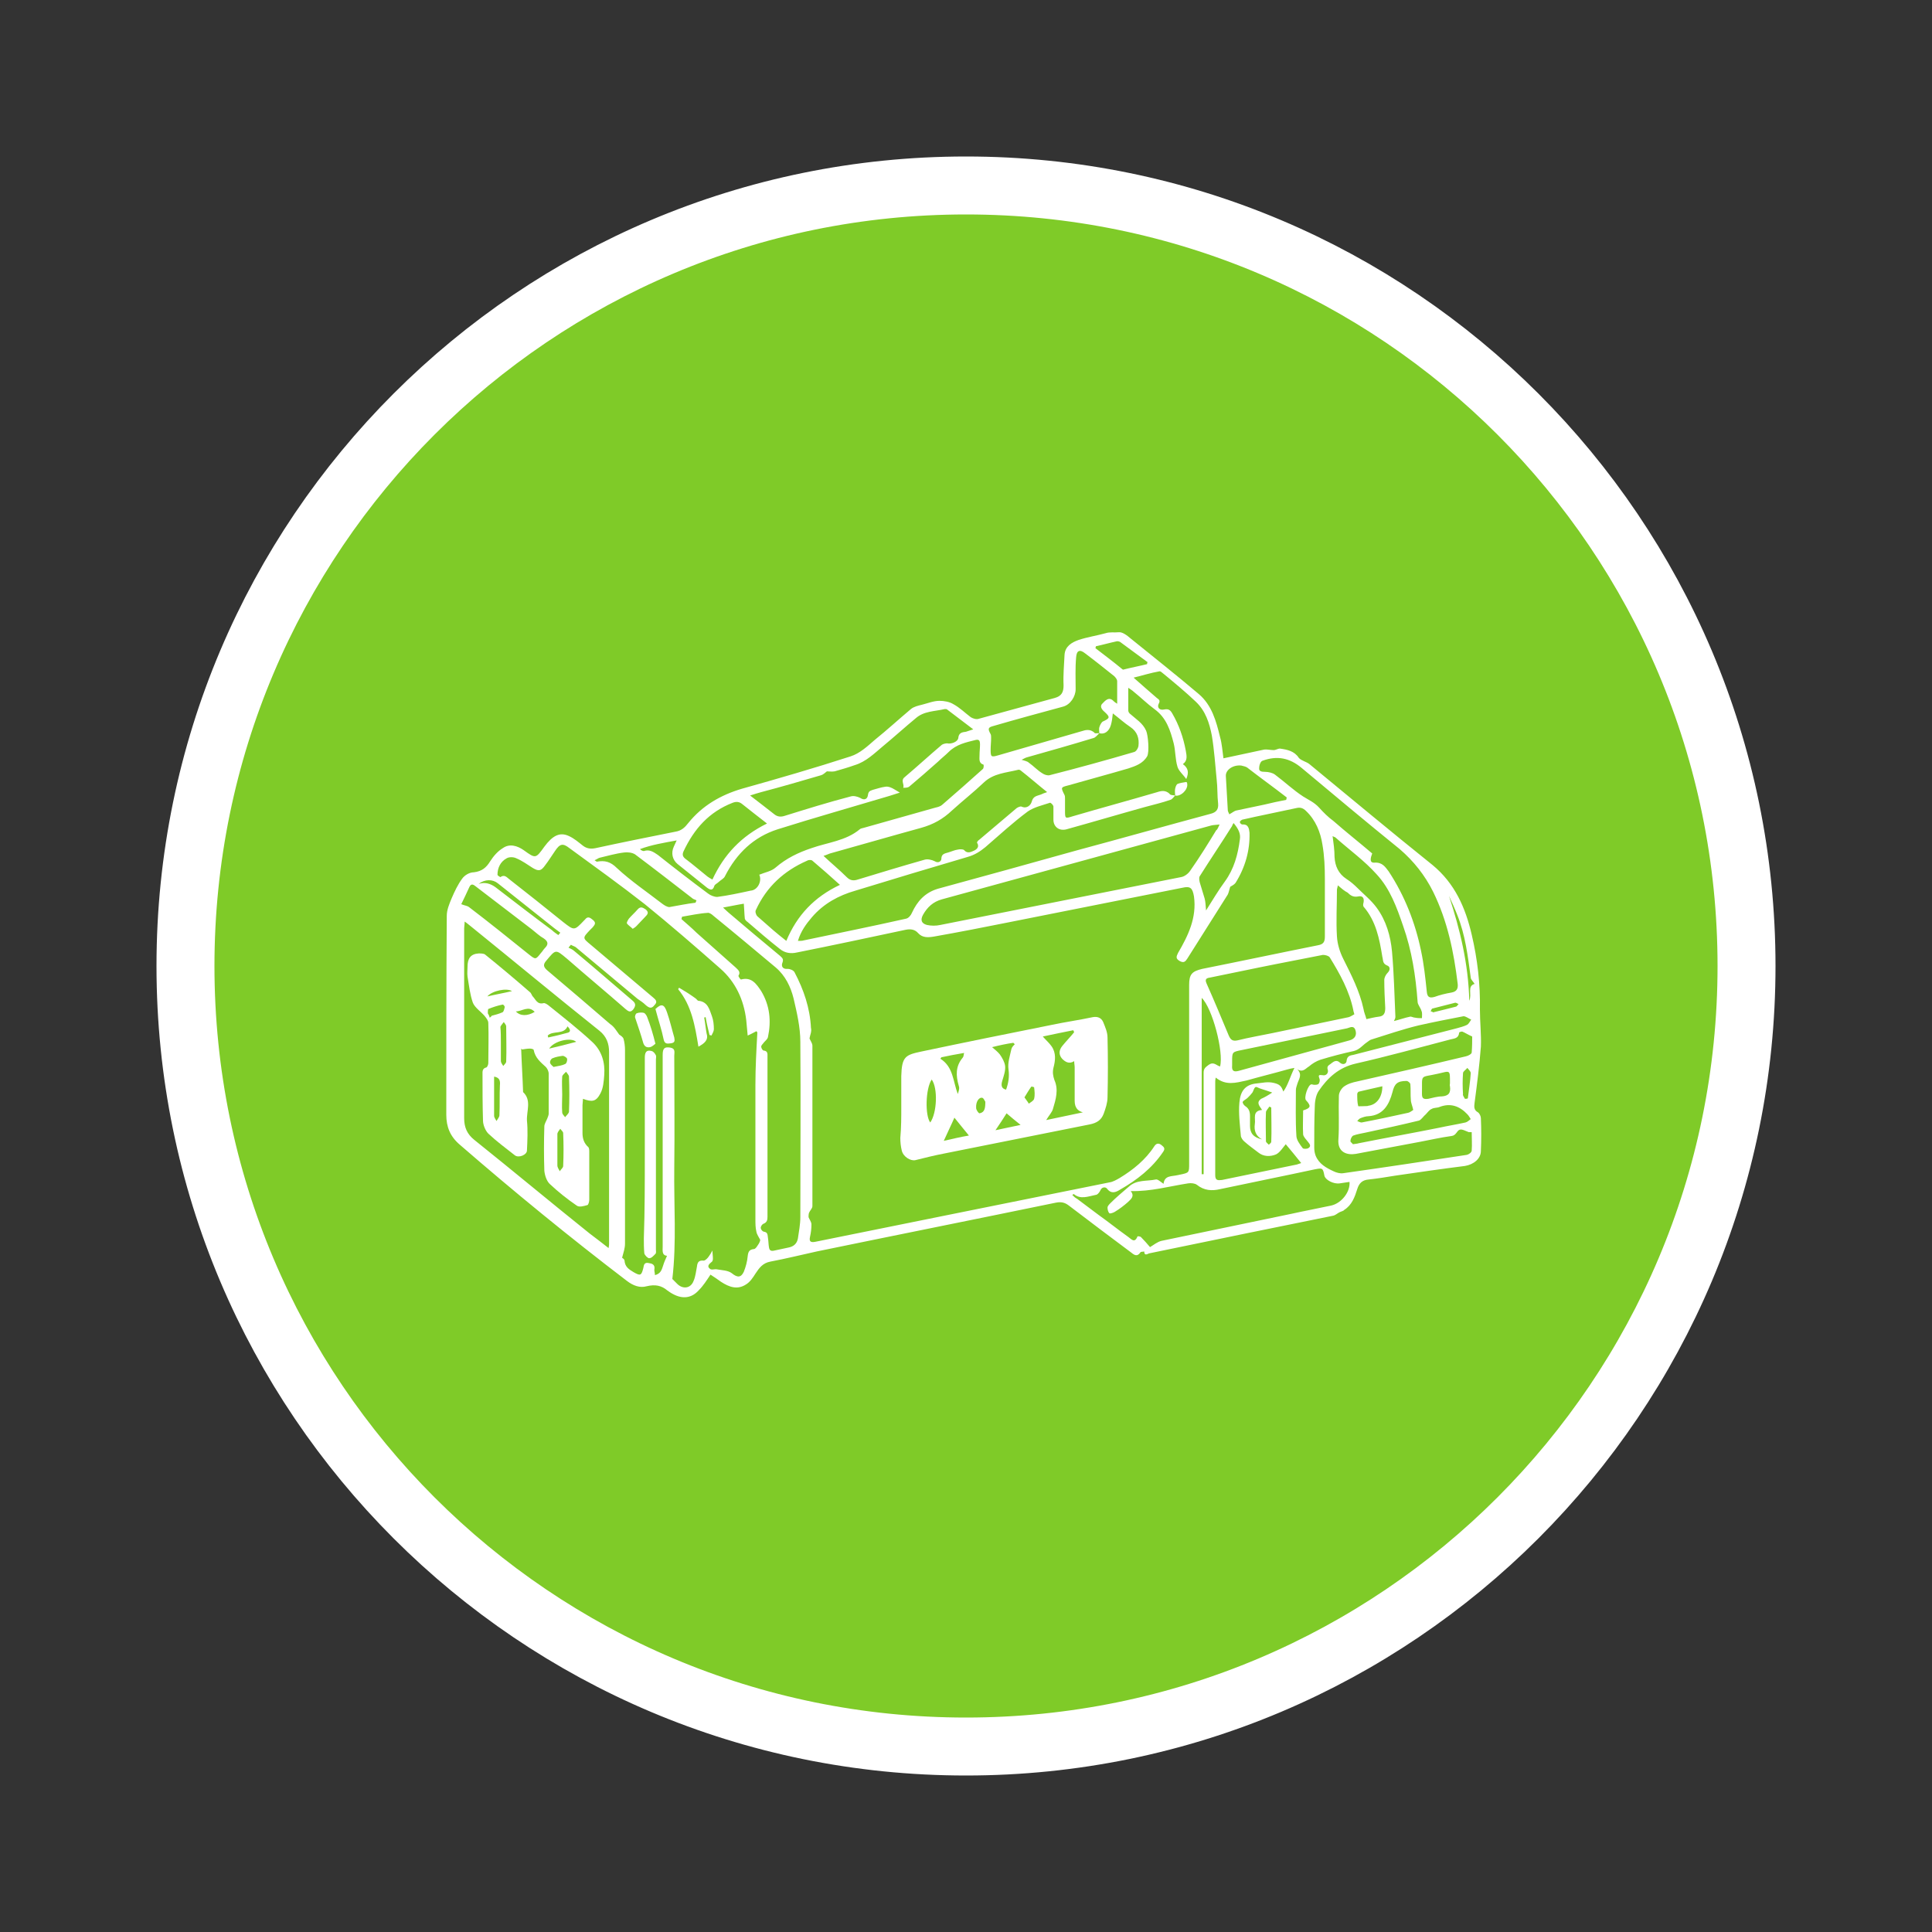 <svg width="92" height="92" xmlns="http://www.w3.org/2000/svg" xmlns:xlink="http://www.w3.org/1999/xlink" xml:space="preserve" overflow="hidden"><rect width="100%" height="100%" fill="#333333" stroke="none"/><g transform="translate(-696 -390)"><path d="M779.168 436C779.168 456.527 762.527 473.168 742 473.168 721.473 473.168 704.832 456.527 704.832 436 704.832 415.473 721.473 398.832 742 398.832 762.527 398.832 779.168 415.473 779.168 436Z" stroke="#FFFFFF" stroke-width="2.76" stroke-miterlimit="10" fill="#7FCB28"/><path d="M759.779 447.73C759.687 447.776 759.595 447.868 759.48 447.891 758.123 448.167 756.766 448.443 755.409 448.719 753.845 449.041 752.281 449.363 750.717 449.685 750.648 449.708 750.487 449.823 750.487 449.593 750.418 449.616 750.326 449.593 750.303 449.639 750.165 449.846 750.027 449.777 749.889 449.662 748.877 448.903 747.888 448.167 746.899 447.408 746.692 447.247 746.508 447.224 746.278 447.27 742.483 448.052 738.688 448.811 734.893 449.593 734.157 449.754 733.421 449.938 732.685 450.076 732.317 450.145 732.156 450.375 731.972 450.651 731.857 450.835 731.719 451.042 731.535 451.157 731.121 451.433 730.73 451.295 730.339 451.042 730.178 450.927 730.017 450.812 729.833 450.697 729.649 450.973 729.488 451.226 729.281 451.433 728.936 451.824 728.499 451.87 728.039 451.617 727.947 451.571 727.855 451.502 727.786 451.456 727.487 451.203 727.188 451.157 726.797 451.249 726.475 451.341 726.153 451.226 725.854 450.996 723.14 448.926 720.495 446.764 717.896 444.51 717.436 444.119 717.252 443.659 717.252 443.084 717.252 439.933 717.252 436.759 717.275 433.608 717.275 433.332 717.39 433.056 717.505 432.78 717.643 432.458 717.804 432.113 718.011 431.837 718.126 431.676 718.356 431.538 718.563 431.538 718.954 431.492 719.161 431.308 719.345 431.009 719.506 430.756 719.713 430.526 719.943 430.388 720.265 430.158 720.633 430.273 720.932 430.48 721.507 430.894 721.507 430.894 721.921 430.319 722.312 429.79 722.657 429.606 723.094 429.813 723.347 429.928 723.554 430.112 723.761 430.273 723.945 430.411 724.129 430.434 724.359 430.388 725.624 430.112 726.889 429.859 728.154 429.606 728.453 429.56 728.614 429.399 728.775 429.192 729.442 428.364 730.316 427.858 731.328 427.559 733.053 427.076 734.801 426.57 736.503 426.018 736.94 425.88 737.308 425.535 737.653 425.236 738.251 424.753 738.803 424.247 739.378 423.764 739.516 423.649 739.723 423.603 739.907 423.557 740.183 423.488 740.459 423.373 740.735 423.373 740.965 423.373 741.218 423.419 741.402 423.534 741.701 423.695 741.954 423.948 742.23 424.155 742.345 424.224 742.506 424.27 742.621 424.224 743.817 423.902 745.036 423.557 746.232 423.235 746.554 423.143 746.646 422.959 746.646 422.637 746.623 422.154 746.669 421.671 746.692 421.188 746.715 420.774 747.037 420.59 747.359 420.475 747.773 420.337 748.233 420.268 748.647 420.153 748.854 420.084 749.061 420.13 749.268 420.107 749.452 420.084 749.682 420.268 749.843 420.406 750.924 421.28 752.028 422.154 753.086 423.051 753.707 423.58 753.914 424.339 754.098 425.098 754.19 425.42 754.213 425.788 754.259 426.11 754.903 425.972 755.547 425.834 756.191 425.696 756.329 425.673 756.49 425.719 756.651 425.719 756.766 425.719 756.881 425.627 756.973 425.65 757.295 425.696 757.64 425.765 757.847 426.087 757.962 426.225 758.215 426.271 758.353 426.386 760.308 427.996 762.24 429.606 764.218 431.193 765.276 432.067 765.782 433.217 766.081 434.505 766.357 435.678 766.495 436.874 766.472 438.07 766.472 438.668 766.541 439.266 766.518 439.841 766.449 440.738 766.334 441.635 766.219 442.509 766.196 442.693 766.173 442.854 766.38 442.969 766.449 443.015 766.518 443.153 766.518 443.245 766.541 443.774 766.541 444.28 766.518 444.809 766.518 445.177 766.173 445.453 765.759 445.522 764.655 445.66 763.551 445.821 762.447 445.982 762.033 446.051 761.596 446.12 761.182 446.166 760.883 446.189 760.722 446.327 760.63 446.626 760.515 446.994 760.377 447.385 760.009 447.615 759.986 447.661 759.871 447.684 759.779 447.73 759.779 447.707 759.779 447.73 759.779 447.73ZM748.348 424.914C748.256 425.006 748.164 425.121 748.072 425.144 747.014 425.466 745.956 425.765 744.898 426.064 744.806 426.087 744.714 426.156 744.645 426.179 744.783 426.225 744.921 426.248 744.99 426.317 745.22 426.478 745.404 426.685 745.634 426.823 745.726 426.892 745.887 426.938 745.979 426.915 747.336 426.57 748.67 426.202 750.004 425.811 750.096 425.788 750.188 425.65 750.211 425.535 750.257 425.167 750.165 424.845 749.82 424.615 749.544 424.431 749.291 424.201 748.992 423.971 748.969 424.201 748.946 424.362 748.9 424.523 748.808 424.845 748.578 424.983 748.348 424.914 748.348 424.822 748.325 424.707 748.348 424.638 748.371 424.546 748.44 424.408 748.509 424.362 748.854 424.201 748.877 424.155 748.601 423.902 748.463 423.787 748.348 423.626 748.509 423.488 748.624 423.373 748.808 423.143 749.038 423.396 749.084 423.442 749.13 423.465 749.199 423.511 749.199 423.143 749.199 422.775 749.199 422.43 749.199 422.361 749.13 422.269 749.061 422.2 748.601 421.832 748.141 421.464 747.681 421.119 747.428 420.912 747.267 420.958 747.244 421.303 747.198 421.809 747.221 422.315 747.221 422.821 747.221 423.166 746.968 423.557 746.623 423.649 745.519 423.948 744.415 424.247 743.311 424.569 743.035 424.638 743.035 424.707 743.173 424.96 743.196 425.006 743.196 425.075 743.196 425.144 743.196 425.328 743.173 425.512 743.173 425.696 743.173 426.041 743.196 426.064 743.518 425.972 744.852 425.581 746.163 425.213 747.497 424.822 747.704 424.753 747.911 424.707 748.118 424.891 748.118 424.937 748.233 424.914 748.348 424.914ZM751.959 427.881 751.959 427.881C751.89 427.95 751.821 428.065 751.729 428.088 751.338 428.226 750.924 428.318 750.51 428.433 749.268 428.778 748.026 429.146 746.784 429.491 746.439 429.583 746.163 429.376 746.163 429.031 746.163 428.824 746.163 428.617 746.163 428.41 746.163 428.341 746.048 428.226 746.002 428.226 745.657 428.341 745.243 428.433 744.944 428.64 744.231 429.169 743.587 429.767 742.92 430.342 742.667 430.549 742.414 430.71 742.092 430.802 740.298 431.331 738.527 431.86 736.733 432.412 735.928 432.642 735.215 433.033 734.663 433.677 734.387 433.999 734.134 434.344 733.996 434.804 734.111 434.804 734.203 434.804 734.272 434.781 735.905 434.436 737.515 434.114 739.148 433.746 739.263 433.723 739.378 433.585 739.424 433.47 739.677 432.918 740.045 432.504 740.666 432.32 742.851 431.722 745.036 431.124 747.244 430.503 749.383 429.928 751.499 429.33 753.638 428.755 753.914 428.686 754.029 428.548 754.006 428.272 753.96 427.881 753.983 427.513 753.937 427.122 753.868 426.432 753.822 425.719 753.707 425.029 753.592 424.431 753.408 423.856 752.948 423.419 752.465 422.959 751.936 422.522 751.407 422.085 751.338 422.039 751.269 421.947 751.2 421.97 750.809 422.039 750.441 422.154 749.981 422.269 750.395 422.637 750.74 422.936 751.085 423.235 751.177 423.304 751.269 423.35 751.177 423.511 751.085 423.695 751.223 423.833 751.43 423.787 751.637 423.741 751.729 423.81 751.821 423.971 752.143 424.523 752.35 425.121 752.465 425.742 752.511 425.995 752.557 426.225 752.327 426.386 752.58 426.57 752.626 426.777 752.488 427.099 752.35 426.892 752.143 426.731 752.074 426.524 751.959 426.156 751.982 425.765 751.89 425.397 751.729 424.776 751.545 424.178 750.97 423.764 750.625 423.511 750.326 423.212 749.981 422.936 749.912 422.867 749.82 422.821 749.728 422.752 749.728 423.143 749.728 423.488 749.728 423.833 749.728 423.902 749.774 423.971 749.843 424.017 750.096 424.247 750.418 424.431 750.579 424.799 750.671 425.006 750.74 425.811 750.625 426.018 750.418 426.363 750.073 426.478 749.728 426.593 748.785 426.869 747.842 427.122 746.876 427.398 746.508 427.49 746.508 427.49 746.692 427.858 746.715 427.904 746.715 427.973 746.715 428.042 746.715 428.226 746.715 428.41 746.715 428.594 746.715 428.985 746.715 428.985 747.083 428.87 748.417 428.479 749.774 428.111 751.108 427.72 751.315 427.651 751.499 427.628 751.683 427.789 751.729 427.881 751.867 427.858 751.959 427.881ZM734.548 439.45C734.594 439.565 734.686 439.68 734.686 439.795 734.686 442.348 734.686 444.878 734.686 447.431 734.686 447.546 734.571 447.638 734.525 447.753 734.502 447.822 734.502 447.891 734.502 447.96 734.548 448.075 734.64 448.19 734.64 448.305 734.64 448.512 734.617 448.696 734.571 448.903 734.525 449.11 734.594 449.179 734.824 449.133 736.871 448.719 738.918 448.305 740.965 447.891 743.587 447.362 746.209 446.833 748.831 446.304 748.992 446.281 749.153 446.189 749.314 446.097 749.958 445.706 750.556 445.223 750.97 444.579 751.062 444.441 751.177 444.418 751.315 444.533 751.43 444.625 751.499 444.694 751.384 444.855 750.855 445.637 750.142 446.189 749.337 446.649 749.153 446.764 748.923 446.879 748.716 446.603 748.647 446.511 748.463 446.511 748.394 446.695 748.348 446.787 748.256 446.902 748.164 446.902 747.819 446.971 747.451 447.132 747.129 446.856 747.129 446.856 747.106 446.879 747.06 446.902 747.129 446.971 747.198 447.04 747.29 447.086 747.635 447.339 747.957 447.592 748.302 447.845 748.785 448.19 749.245 448.558 749.728 448.903 749.866 448.995 750.027 449.225 750.165 448.88 750.165 448.857 750.303 448.88 750.326 448.903 750.487 449.064 750.625 449.225 750.763 449.386 750.924 449.294 751.108 449.133 751.315 449.087 753.385 448.65 755.432 448.236 757.502 447.799 758.123 447.661 758.744 447.546 759.388 447.408 759.894 447.293 760.308 446.741 760.262 446.281 760.101 446.304 759.963 446.327 759.802 446.35 759.503 446.396 759.112 446.189 759.066 445.982 758.997 445.614 758.974 445.614 758.606 445.683 757.111 446.005 755.616 446.304 754.098 446.626 753.707 446.718 753.339 446.695 752.994 446.419 752.902 446.35 752.718 446.327 752.58 446.35 751.683 446.488 750.809 446.741 749.843 446.718 750.05 446.971 749.843 447.109 749.705 447.247 749.521 447.408 749.314 447.569 749.084 447.707 749.015 447.753 748.854 447.799 748.831 447.776 748.762 447.707 748.739 447.592 748.739 447.5 748.739 447.431 748.831 447.339 748.877 447.293 749.153 447.017 749.452 446.764 749.751 446.511 750.119 446.166 750.602 446.258 751.039 446.166 751.131 446.143 751.269 446.281 751.407 446.373 751.453 445.959 751.798 446.028 752.074 445.959 752.12 445.959 752.143 445.936 752.189 445.936 752.626 445.844 752.626 445.844 752.626 445.407 752.626 442.578 752.626 439.726 752.626 436.897 752.626 436.391 752.764 436.253 753.247 436.138 755.087 435.77 756.927 435.379 758.767 435.011 759.02 434.965 759.089 434.85 759.089 434.597 759.089 433.677 759.089 432.78 759.089 431.86 759.089 431.308 759.066 430.756 758.974 430.227 758.882 429.629 758.652 429.054 758.192 428.617 758.054 428.479 757.916 428.433 757.732 428.479 757.088 428.617 756.421 428.755 755.777 428.893 755.57 428.939 755.363 428.985 755.156 429.031 755.11 429.054 755.041 429.1 755.041 429.146 755.041 429.192 755.11 429.261 755.156 429.261 755.455 429.238 755.478 429.468 755.501 429.652 755.524 430.503 755.294 431.308 754.834 432.044 754.765 432.136 754.65 432.182 754.581 432.228 754.535 432.366 754.512 432.504 754.466 432.596 753.822 433.608 753.178 434.643 752.534 435.655 752.442 435.793 752.373 435.862 752.189 435.77 751.982 435.655 752.005 435.563 752.097 435.379 752.58 434.551 752.994 433.7 752.856 432.688 752.787 432.297 752.695 432.182 752.304 432.274 749.521 432.826 746.761 433.378 743.978 433.93 742.828 434.16 741.655 434.39 740.482 434.597 740.206 434.643 739.93 434.666 739.723 434.436 739.562 434.252 739.355 434.229 739.125 434.275 737.4 434.643 735.675 435.011 733.95 435.356 733.651 435.425 733.375 435.379 733.145 435.195 732.616 434.781 732.11 434.344 731.604 433.907 731.535 433.861 731.466 433.792 731.466 433.723 731.443 433.516 731.443 433.286 731.42 433.033 731.121 433.079 730.822 433.148 730.431 433.217 730.569 433.355 730.638 433.401 730.707 433.47 731.512 434.16 732.317 434.827 733.145 435.517 733.237 435.609 733.329 435.655 733.26 435.839 733.191 436 733.26 436.161 733.513 436.138 733.628 436.138 733.789 436.207 733.835 436.299 734.272 437.127 734.571 438.001 734.617 438.944 734.663 439.128 734.571 439.289 734.548 439.45ZM725.486 439.266C725.555 439.312 725.67 439.381 725.693 439.473 725.739 439.634 725.762 439.818 725.762 440.002 725.762 443.084 725.762 446.143 725.762 449.225 725.762 449.432 725.693 449.639 725.624 449.892 725.624 449.892 725.739 449.961 725.739 450.03 725.762 450.329 725.946 450.444 726.176 450.582 726.498 450.766 726.544 450.743 726.636 450.375 726.659 450.237 726.682 450.099 726.889 450.145 727.05 450.168 727.188 450.214 727.165 450.421 727.142 450.513 727.188 450.605 727.188 450.72 727.464 450.651 727.51 450.467 727.579 450.26 727.625 450.099 727.694 449.961 727.763 449.8 727.51 449.777 727.556 449.547 727.556 449.363 727.556 448.558 727.556 447.753 727.556 446.948 727.556 444.717 727.556 442.486 727.556 440.232 727.556 439.91 727.648 439.841 727.924 439.887 728.177 439.933 728.108 440.117 728.108 440.278 728.108 442.049 728.131 443.843 728.108 445.614 728.085 447.385 728.223 449.156 728.016 450.904 728.085 450.973 728.154 451.042 728.223 451.111 728.499 451.41 728.89 451.364 729.028 450.996 729.12 450.789 729.143 450.536 729.189 450.306 729.212 450.099 729.281 450.007 729.511 450.03 729.58 450.03 729.695 449.915 729.741 449.846 729.81 449.754 729.879 449.639 729.925 449.547 729.925 449.685 729.948 449.8 729.948 449.938 729.948 450.007 729.925 450.076 729.879 450.099 729.764 450.191 729.649 450.306 729.81 450.421 729.879 450.49 730.04 450.421 730.132 450.444 730.385 450.49 730.661 450.49 730.845 450.628 731.098 450.835 731.282 450.858 731.42 450.559 731.512 450.329 731.581 450.076 731.604 449.823 731.627 449.616 731.673 449.501 731.903 449.478 731.972 449.478 732.041 449.363 732.087 449.294 732.156 449.202 732.202 449.087 732.202 449.041 732.133 448.903 732.041 448.788 732.018 448.65 731.972 448.466 731.972 448.259 731.972 448.075 731.972 445.936 731.972 443.797 731.972 441.658 731.972 440.83 732.018 440.002 732.064 439.174 732.064 439.151 732.041 439.128 732.018 439.105 731.88 439.174 731.765 439.243 731.604 439.312 731.581 439.036 731.558 438.806 731.535 438.576 731.42 437.61 731.029 436.759 730.293 436.115 729.12 435.08 727.924 434.045 726.705 433.056 725.532 432.136 724.313 431.262 723.117 430.388 722.795 430.135 722.657 430.181 722.427 430.526 722.266 430.756 722.128 430.986 721.967 431.193 721.76 431.492 721.645 431.492 721.369 431.331 721.116 431.17 720.863 430.986 720.587 430.871 720.449 430.802 720.242 430.802 720.127 430.871 719.828 431.032 719.69 431.331 719.69 431.653 719.69 431.699 719.828 431.768 719.828 431.768 720.012 431.63 720.127 431.768 720.242 431.86 721.093 432.527 721.967 433.217 722.818 433.907 723.347 434.321 723.347 434.321 723.807 433.838 723.83 433.815 723.83 433.815 723.853 433.792 723.991 433.608 724.106 433.7 724.244 433.815 724.405 433.953 724.313 434.045 724.221 434.16 724.175 434.206 724.129 434.252 724.083 434.298 723.738 434.666 723.738 434.666 724.129 434.988 725.118 435.816 726.107 436.667 727.096 437.495 727.234 437.61 727.326 437.702 727.165 437.863 727.027 438.047 726.912 438.001 726.751 437.863 726.636 437.748 726.498 437.656 726.36 437.564 725.371 436.736 724.405 435.931 723.416 435.103 723.347 435.057 723.255 435.034 723.186 434.988 723.14 435.034 723.117 435.08 723.071 435.126 723.163 435.172 723.278 435.218 723.347 435.287 724.29 436.069 725.21 436.874 726.13 437.656 726.291 437.794 726.268 437.909 726.153 438.07 726.015 438.231 725.923 438.162 725.785 438.047 724.865 437.242 723.922 436.46 723.002 435.655 722.45 435.195 722.473 435.195 722.013 435.747 721.852 435.931 721.875 436.046 722.059 436.207 723.071 437.058 724.06 437.909 725.049 438.76 725.256 438.898 725.348 439.082 725.486 439.266ZM732.156 431.653C732.432 431.538 732.731 431.492 732.938 431.308 733.444 430.871 734.019 430.595 734.64 430.388 735.422 430.112 736.273 430.043 736.94 429.491 736.986 429.445 737.055 429.445 737.124 429.422 738.274 429.1 739.401 428.778 740.551 428.456 740.666 428.433 740.804 428.387 740.873 428.318 741.517 427.766 742.161 427.191 742.805 426.616 742.851 426.57 742.851 426.409 742.828 426.409 742.598 426.34 742.644 426.133 742.644 425.972 742.644 425.788 742.667 425.627 742.667 425.443 742.667 425.305 742.644 425.19 742.46 425.236 742 425.351 741.54 425.443 741.172 425.811 741.011 425.972 740.827 426.11 740.666 426.271 740.206 426.685 739.746 427.076 739.286 427.467 739.217 427.513 739.102 427.513 739.01 427.513 739.079 427.352 738.872 427.168 739.079 427.007 739.677 426.501 740.252 425.972 740.85 425.466 740.919 425.42 741.034 425.397 741.103 425.397 741.287 425.443 741.609 425.328 741.632 425.144 741.655 424.891 741.816 424.868 742 424.845 742.092 424.822 742.184 424.776 742.345 424.73 741.885 424.385 741.494 424.086 741.103 423.787 741.08 423.764 741.034 423.764 740.988 423.764 740.505 423.879 739.999 423.856 739.608 424.201 739.079 424.638 738.573 425.098 738.044 425.535 737.63 425.88 737.239 426.271 736.71 426.432 736.388 426.547 736.066 426.639 735.744 426.731 735.606 426.754 735.468 426.731 735.376 426.731 735.284 426.8 735.192 426.892 735.1 426.915 734.157 427.191 733.214 427.467 732.248 427.72 732.087 427.766 731.926 427.812 731.719 427.881 732.133 428.203 732.501 428.479 732.846 428.755 733.007 428.893 733.168 428.916 733.375 428.847 734.41 428.525 735.445 428.203 736.503 427.927 736.641 427.881 736.825 427.927 736.963 427.996 737.17 428.134 737.308 428.042 737.331 427.858 737.354 427.651 737.469 427.651 737.584 427.605 737.768 427.559 737.952 427.49 738.136 427.467 738.228 427.444 738.32 427.467 738.389 427.49 738.527 427.536 738.642 427.628 738.849 427.743 738.642 427.812 738.481 427.858 738.343 427.904 736.572 428.433 734.778 428.939 733.03 429.491 731.88 429.859 731.075 430.641 730.523 431.722 730.477 431.837 730.316 431.906 730.224 431.998 730.155 432.067 730.04 432.113 730.017 432.182 729.948 432.412 729.833 432.389 729.672 432.274 729.212 431.906 728.729 431.515 728.269 431.147 728.016 430.94 727.947 430.618 728.085 430.319 728.131 430.227 728.154 430.158 728.223 430.02 727.602 430.135 727.027 430.227 726.475 430.434 726.544 430.503 726.613 430.526 726.659 430.526 726.935 430.434 727.119 430.572 727.326 430.71 728.108 431.331 728.913 431.952 729.718 432.55 729.833 432.642 730.017 432.711 730.155 432.711 730.684 432.642 731.213 432.527 731.742 432.412 732.087 432.389 732.294 431.952 732.156 431.653ZM724.98 449.432C725.003 449.317 725.003 449.271 725.003 449.225 725.003 446.189 725.003 443.13 725.003 440.094 725.003 439.703 724.888 439.358 724.543 439.082 722.496 437.449 720.472 435.77 718.425 434.114 718.333 434.045 718.264 433.976 718.126 433.884 718.126 434.022 718.103 434.114 718.103 434.206 718.103 437.219 718.103 440.232 718.103 443.245 718.103 443.682 718.241 444.004 718.586 444.28 720.426 445.752 722.243 447.27 724.083 448.742 724.359 448.949 724.658 449.179 724.98 449.432ZM728.476 433.654C728.476 433.7 728.453 433.723 728.453 433.769 728.683 433.976 728.936 434.183 729.166 434.413 729.787 434.965 730.408 435.517 731.029 436.069 731.144 436.184 731.282 436.276 731.167 436.46 731.144 436.483 731.259 436.644 731.282 436.644 731.788 436.506 732.018 436.851 732.248 437.196 732.662 437.886 732.731 438.622 732.57 439.381 732.547 439.496 732.432 439.565 732.363 439.657 732.317 439.726 732.248 439.772 732.248 439.841 732.248 439.91 732.317 440.025 732.363 440.025 732.57 440.048 732.547 440.186 732.547 440.324 732.547 442.854 732.547 445.407 732.547 447.937 732.547 448.098 732.524 448.213 732.34 448.282 732.294 448.305 732.225 448.397 732.225 448.466 732.225 448.535 732.294 448.627 732.363 448.65 732.57 448.673 732.547 448.811 732.57 448.949 732.593 449.087 732.593 449.248 732.616 449.386 732.639 449.547 732.708 449.593 732.892 449.547 733.099 449.501 733.329 449.455 733.536 449.409 733.789 449.363 733.95 449.225 733.996 448.972 734.042 448.65 734.111 448.305 734.111 447.96 734.111 445.177 734.134 442.394 734.111 439.611 734.111 438.921 733.95 438.231 733.789 437.541 733.651 436.989 733.398 436.46 732.938 436.069 731.949 435.241 730.96 434.413 729.971 433.608 729.902 433.539 729.764 433.447 729.695 433.47 729.304 433.493 728.89 433.585 728.476 433.654ZM754.075 429.261C753.891 429.284 753.776 429.284 753.684 429.307 749.406 430.48 745.128 431.653 740.85 432.826 740.436 432.941 740.16 433.194 739.953 433.562 739.815 433.815 739.884 433.976 740.137 434.045 740.344 434.091 740.574 434.091 740.781 434.045 744.599 433.286 748.417 432.527 752.235 431.768 752.396 431.745 752.58 431.607 752.672 431.469 753.109 430.848 753.523 430.181 753.914 429.537 753.983 429.491 754.006 429.399 754.075 429.261ZM760.492 438.3C760.469 438.185 760.446 438.162 760.446 438.116 760.262 437.196 759.802 436.368 759.319 435.586 759.273 435.517 759.112 435.471 758.997 435.471 758.261 435.609 757.502 435.77 756.766 435.908 755.708 436.115 754.65 436.345 753.615 436.552 753.454 436.575 753.362 436.621 753.454 436.828 753.822 437.656 754.167 438.484 754.512 439.312 754.604 439.519 754.696 439.588 754.926 439.542 755.478 439.404 756.03 439.312 756.582 439.197 757.801 438.944 759.02 438.691 760.216 438.438 760.308 438.415 760.4 438.346 760.492 438.3ZM745.864 427.72C745.404 427.352 745.013 427.007 744.599 426.685 744.576 426.662 744.507 426.639 744.461 426.662 743.909 426.8 743.311 426.823 742.851 427.26 742.368 427.72 741.839 428.134 741.333 428.594 740.896 429.008 740.436 429.261 739.861 429.422 738.435 429.813 737.009 430.227 735.606 430.618 735.491 430.641 735.376 430.71 735.215 430.756 735.606 431.124 735.974 431.423 736.319 431.768 736.48 431.929 736.641 431.952 736.848 431.883 737.906 431.561 738.964 431.239 740.022 430.94 740.16 430.894 740.367 430.94 740.505 431.009 740.689 431.124 740.827 431.009 740.827 430.894 740.827 430.664 740.988 430.641 741.149 430.595 741.31 430.549 741.448 430.48 741.609 430.457 741.701 430.434 741.862 430.434 741.908 430.48 742.069 430.664 742.23 430.572 742.391 430.503 742.529 430.434 742.644 430.319 742.529 430.135 742.506 430.112 742.575 430.02 742.621 429.997 743.219 429.491 743.817 428.985 744.415 428.479 744.484 428.433 744.599 428.387 744.645 428.41 744.898 428.525 745.082 428.341 745.128 428.18 745.197 427.904 745.381 427.904 745.565 427.835 745.657 427.789 745.726 427.766 745.864 427.72ZM761.343 430.641C761.274 430.825 761.182 431.101 761.458 431.078 761.826 431.055 761.964 431.285 762.125 431.492 762.884 432.642 763.39 433.93 763.666 435.264 763.804 435.908 763.873 436.552 763.942 437.219 763.965 437.472 764.057 437.541 764.31 437.472 764.563 437.38 764.839 437.311 765.115 437.265 765.368 437.219 765.437 437.081 765.414 436.851 765.23 435.333 764.931 433.861 764.241 432.458 763.85 431.676 763.321 431.009 762.654 430.434 761.09 429.169 759.526 427.858 757.985 426.57 757.41 426.087 756.812 425.972 756.122 426.225 756.03 426.248 755.961 426.432 755.961 426.57 755.938 426.731 756.076 426.754 756.237 426.754 756.398 426.754 756.605 426.8 756.72 426.892 757.18 427.237 757.594 427.628 758.054 427.927 758.307 428.088 758.583 428.203 758.813 428.456 759.02 428.686 759.25 428.916 759.503 429.1 760.078 429.606 760.722 430.112 761.343 430.641ZM766.081 443.912C766.012 443.912 765.966 443.912 765.943 443.912 765.805 443.866 765.621 443.751 765.506 443.797 765.368 443.843 765.345 444.073 765.115 444.096 764.609 444.165 764.103 444.28 763.62 444.372 762.608 444.556 761.573 444.763 760.561 444.947 760.147 445.016 759.687 444.878 759.733 444.257 759.779 443.567 759.733 442.877 759.756 442.187 759.756 442.026 759.871 441.842 759.986 441.75 760.17 441.612 760.4 441.543 760.63 441.497 762.355 441.106 764.08 440.715 765.805 440.301 765.92 440.278 766.081 440.186 766.081 440.117 766.104 439.841 766.104 439.542 766.104 439.358 765.897 439.266 765.759 439.174 765.644 439.128 765.598 439.105 765.483 439.151 765.483 439.174 765.46 439.45 765.253 439.45 765.069 439.496 763.574 439.887 762.079 440.301 760.561 440.646 759.756 440.83 759.227 441.313 758.79 441.957 758.652 442.164 758.606 442.486 758.606 442.762 758.583 443.383 758.583 444.027 758.583 444.648 758.583 444.786 758.606 444.924 758.652 445.039 758.813 445.43 759.158 445.614 759.503 445.775 759.641 445.844 759.825 445.89 759.963 445.867 761.918 445.591 763.896 445.292 765.851 444.993 765.943 444.97 766.081 444.878 766.081 444.786 766.104 444.51 766.081 444.211 766.081 443.912ZM759.71 432.159C759.687 432.274 759.664 432.32 759.664 432.366 759.664 433.102 759.618 433.861 759.664 434.597 759.687 434.965 759.802 435.333 759.963 435.655 760.354 436.437 760.745 437.196 760.929 438.047 760.952 438.208 761.021 438.346 761.067 438.53 761.274 438.484 761.458 438.438 761.642 438.415 761.895 438.392 761.964 438.254 761.964 438.001 761.941 437.564 761.918 437.104 761.918 436.667 761.918 436.552 761.987 436.414 762.079 436.322 762.217 436.184 762.194 436.023 762.056 435.977 761.826 435.885 761.872 435.724 761.826 435.563 761.688 434.712 761.527 433.861 760.929 433.171 760.906 433.125 760.906 433.056 760.929 432.987 760.975 432.757 760.883 432.642 760.676 432.688 760.446 432.734 760.308 432.642 760.17 432.504 760.032 432.435 759.894 432.32 759.71 432.159ZM762.378 438.622C762.654 438.553 762.907 438.461 763.137 438.415 763.206 438.392 763.298 438.461 763.39 438.461 763.505 438.484 763.597 438.484 763.712 438.484 763.712 438.369 763.735 438.231 763.689 438.139 763.643 437.978 763.505 437.84 763.505 437.702 763.413 436.46 763.229 435.264 762.815 434.091 762.516 433.217 762.194 432.32 761.55 431.63 760.975 430.986 760.239 430.457 759.595 429.882 759.572 429.859 759.526 429.859 759.457 429.813 759.503 430.158 759.549 430.48 759.549 430.802 759.572 431.239 759.733 431.607 760.124 431.86 760.308 431.975 760.492 432.136 760.653 432.297 760.952 432.596 761.297 432.872 761.55 433.217 762.01 433.838 762.217 434.574 762.286 435.31 762.378 436.345 762.401 437.38 762.447 438.415 762.447 438.484 762.424 438.53 762.378 438.622ZM753.891 441.313C753.868 441.428 753.868 441.474 753.868 441.52 753.868 442.992 753.868 444.464 753.868 445.959 753.868 446.212 753.983 446.212 754.19 446.189 755.386 445.936 756.559 445.706 757.755 445.453 757.824 445.43 757.893 445.407 757.962 445.384 757.709 445.062 757.456 444.763 757.226 444.487 757.088 444.648 756.95 444.878 756.766 444.97 756.49 445.085 756.168 445.085 755.915 444.878 755.708 444.717 755.478 444.556 755.271 444.372 755.179 444.303 755.087 444.165 755.087 444.073 755.041 443.544 754.972 443.015 755.018 442.509 755.064 441.957 755.294 441.635 755.869 441.589 756.122 441.566 756.352 441.497 756.651 441.566 756.95 441.635 757.019 441.727 757.111 441.98 757.341 441.658 757.433 441.267 757.64 440.853 757.479 440.876 757.41 440.899 757.318 440.922 756.674 441.106 756.007 441.267 755.363 441.451 754.834 441.566 754.374 441.704 753.891 441.313ZM735.997 432.136C735.537 431.722 735.123 431.354 734.686 430.986 734.64 430.94 734.502 430.94 734.433 430.986 733.329 431.469 732.501 432.228 731.995 433.332 731.949 433.401 731.995 433.562 732.064 433.631 732.317 433.861 732.57 434.068 732.823 434.298 733.007 434.459 733.214 434.62 733.444 434.804 733.95 433.585 734.778 432.711 735.997 432.136ZM732.524 429.215C732.087 428.87 731.719 428.594 731.351 428.295 731.213 428.18 731.075 428.157 730.891 428.226 729.764 428.663 729.051 429.468 728.545 430.549 728.476 430.71 728.522 430.802 728.637 430.894 729.005 431.17 729.35 431.469 729.695 431.745 729.764 431.791 729.833 431.837 729.925 431.883 730.477 430.687 731.305 429.813 732.524 429.215ZM757.778 440.922C758.031 441.175 757.847 441.382 757.778 441.612 757.755 441.704 757.709 441.796 757.709 441.911 757.709 442.624 757.686 443.36 757.732 444.073 757.732 444.28 757.893 444.487 758.031 444.671 758.054 444.717 758.238 444.717 758.307 444.671 758.445 444.579 758.376 444.487 758.284 444.372 758.192 444.257 758.077 444.142 758.054 444.027 758.031 443.636 758.054 443.268 758.054 442.877 758.422 442.762 758.445 442.67 758.192 442.394 758.077 442.279 758.284 441.658 758.445 441.635 758.491 441.635 758.537 441.658 758.583 441.658 758.652 441.658 758.744 441.658 758.79 441.612 758.836 441.543 758.859 441.451 758.836 441.382 758.767 441.198 758.79 441.175 758.974 441.198 759.158 441.244 759.273 441.083 759.227 440.945 759.158 440.738 759.319 440.715 759.411 440.623 759.526 440.531 759.664 440.462 759.802 440.6 759.963 440.738 760.124 440.646 760.124 440.508 760.147 440.278 760.308 440.255 760.446 440.232 762.079 439.818 763.735 439.381 765.368 438.967 765.529 438.921 765.713 438.875 765.851 438.806 765.943 438.76 765.989 438.645 766.058 438.553 765.943 438.507 765.805 438.392 765.69 438.392 764.977 438.53 764.264 438.668 763.551 438.829 762.792 439.013 762.056 439.266 761.32 439.496 761.228 439.519 761.159 439.588 761.09 439.634 760.883 439.772 760.745 439.979 760.469 440.048 759.94 440.163 759.411 440.301 758.882 440.462 758.675 440.531 758.491 440.646 758.33 440.784 758.169 440.876 758.054 441.083 757.778 440.922ZM754.673 440.554C754.673 440.623 754.673 440.692 754.673 440.738 754.65 440.991 754.742 441.06 754.995 440.991 756.743 440.508 758.514 440.025 760.262 439.542 760.515 439.473 760.63 439.289 760.538 439.036 760.446 438.806 760.262 438.944 760.147 438.967 758.468 439.312 756.812 439.657 755.133 440.002 754.673 440.094 754.673 440.094 754.673 440.554ZM717.965 433.056C718.126 433.125 718.241 433.125 718.333 433.194 719.299 433.93 720.242 434.689 721.185 435.448 721.507 435.701 721.507 435.701 721.76 435.379 721.829 435.31 721.875 435.218 721.944 435.149 722.105 434.988 722.128 434.85 721.898 434.689 721.691 434.574 721.53 434.413 721.323 434.252 720.449 433.585 719.552 432.895 718.678 432.228 718.563 432.136 718.448 432.044 718.356 432.228 718.218 432.527 718.08 432.826 717.965 433.056ZM729.12 432.987C729.143 432.941 729.143 432.918 729.166 432.872 729.12 432.849 729.051 432.826 729.005 432.803 728.085 432.09 727.165 431.377 726.245 430.687 726.107 430.595 725.877 430.572 725.716 430.595 725.325 430.641 724.934 430.756 724.543 430.848 724.474 430.871 724.428 430.917 724.313 430.963 724.382 431.009 724.405 431.032 724.428 431.032 724.796 430.963 725.072 431.032 725.371 431.331 726.038 431.952 726.82 432.481 727.533 433.033 727.625 433.102 727.763 433.194 727.878 433.194 728.292 433.125 728.706 433.033 729.12 432.987ZM757.249 428.088C757.249 428.042 757.272 428.019 757.272 427.973 756.651 427.49 756.007 427.03 755.386 426.547 755.317 426.501 755.202 426.478 755.11 426.455 754.719 426.409 754.351 426.662 754.374 426.961 754.397 427.49 754.443 428.042 754.466 428.571 754.466 428.663 754.535 428.732 754.535 428.778 754.673 428.709 754.765 428.617 754.88 428.594 755.317 428.502 755.754 428.41 756.191 428.318 756.559 428.226 756.904 428.157 757.249 428.088ZM760.423 444.487C760.561 444.464 760.63 444.464 760.699 444.441 761.964 444.188 763.252 443.958 764.517 443.705 764.931 443.613 765.368 443.544 765.782 443.452 765.874 443.429 765.943 443.36 766.035 443.291 765.989 443.222 765.943 443.13 765.874 443.061 765.506 442.67 765.069 442.509 764.54 442.716 764.425 442.762 764.287 442.739 764.172 442.808 764.057 442.854 763.988 442.969 763.896 443.061 763.781 443.153 763.689 443.314 763.574 443.36 762.723 443.567 761.872 443.751 761.021 443.935 760.814 443.981 760.63 444.004 760.446 444.073 760.377 444.096 760.308 444.234 760.308 444.326 760.285 444.372 760.4 444.441 760.423 444.487ZM754.742 429.192C754.696 429.261 754.673 429.307 754.673 429.33 754.167 430.135 753.638 430.917 753.132 431.722 753.086 431.791 753.109 431.929 753.132 432.021 753.201 432.274 753.293 432.527 753.362 432.78 753.408 432.941 753.408 433.125 753.431 433.355 753.753 432.849 754.006 432.412 754.328 431.975 754.765 431.377 754.949 430.687 755.041 429.974 755.087 429.698 754.972 429.468 754.742 429.192ZM753.224 445.913C753.247 445.913 753.293 445.913 753.316 445.913 753.316 445.798 753.316 445.683 753.316 445.568 753.316 444.073 753.316 442.578 753.316 441.083 753.316 440.899 753.385 440.83 753.546 440.715 753.799 440.531 753.914 440.738 754.098 440.784 754.282 440.094 753.73 438.001 753.224 437.518 753.224 440.324 753.224 443.107 753.224 445.913ZM763.298 442.854C763.252 442.647 763.183 442.509 763.183 442.371 763.16 442.118 763.183 441.888 763.16 441.635 763.16 441.566 763.045 441.474 762.976 441.474 762.539 441.474 762.401 441.612 762.309 442.003 762.148 442.601 761.872 443.107 761.159 443.153 761.044 443.153 760.906 443.199 760.791 443.245 760.722 443.268 760.676 443.337 760.63 443.383 760.699 443.406 760.768 443.452 760.837 443.452 761.573 443.314 762.309 443.153 763.045 442.992 763.16 442.969 763.252 442.877 763.298 442.854ZM748.187 420.774C748.187 420.797 748.164 420.843 748.164 420.866 748.578 421.188 749.015 421.51 749.429 421.855 749.452 421.878 749.498 421.901 749.521 421.878 749.889 421.786 750.257 421.717 750.625 421.625 750.625 421.602 750.625 421.556 750.648 421.533 750.211 421.211 749.774 420.889 749.337 420.567 749.291 420.544 749.199 420.521 749.153 420.544 748.831 420.613 748.509 420.705 748.187 420.774ZM765.046 441.589C765.046 440.922 765.069 440.991 764.471 441.129 763.574 441.336 763.735 441.106 763.712 442.095 763.712 442.325 763.804 442.348 764.011 442.325 764.218 442.279 764.448 442.21 764.655 442.21 764.977 442.187 765.092 442.049 765.046 441.727 765.023 441.681 765.046 441.635 765.046 441.589ZM756.582 442.026C756.375 441.957 756.191 441.888 756.03 441.842 755.938 441.819 755.823 441.727 755.777 441.773 755.708 441.819 755.685 441.957 755.639 442.026 755.57 442.118 755.501 442.187 755.409 442.279 755.34 442.348 755.225 442.394 755.179 442.463 755.156 442.509 755.225 442.624 755.294 442.67 755.478 442.785 755.524 442.946 755.524 443.153 755.524 443.314 755.524 443.452 755.524 443.613 755.524 443.958 755.685 444.165 756.099 444.257 755.8 444.096 755.708 443.843 755.754 443.521 755.8 443.268 755.616 442.9 756.099 442.854 755.984 442.67 755.8 442.509 756.053 442.325 756.214 442.256 756.375 442.164 756.582 442.026ZM722.588 434.528C722.611 434.482 722.657 434.459 722.68 434.413 722.588 434.344 722.496 434.275 722.404 434.206 721.507 433.493 720.61 432.78 719.713 432.067 719.46 431.86 719.092 431.86 718.793 432.09 719.092 431.998 719.345 432.067 719.598 432.251 720.495 432.941 721.392 433.631 722.289 434.298 722.381 434.39 722.496 434.459 722.588 434.528ZM761.826 441.727C761.435 441.819 761.09 441.888 760.722 441.98 760.676 441.98 760.63 442.049 760.63 442.095 760.63 442.302 760.63 442.486 760.676 442.67 760.676 442.693 760.952 442.67 761.09 442.67 761.136 442.67 761.159 442.647 761.205 442.647 761.573 442.578 761.826 442.233 761.826 441.727ZM765.966 437.656C766.104 437.334 765.851 436.966 766.219 436.851 766.15 436.736 766.035 436.644 766.035 436.552 765.897 435.54 765.782 434.528 765.391 433.562 765.276 433.263 765.138 432.964 765 432.665 765.529 434.275 765.92 435.885 765.966 437.656ZM765.759 442.325C765.805 442.325 765.851 442.325 765.897 442.302 765.943 441.911 766.012 441.497 766.035 441.106 766.035 441.014 765.943 440.945 765.874 440.853 765.805 440.945 765.667 441.014 765.667 441.106 765.644 441.428 765.644 441.75 765.667 442.095 765.644 442.164 765.713 442.233 765.759 442.325ZM756.536 442.739C756.513 442.716 756.467 442.716 756.444 442.693 756.398 442.785 756.283 442.877 756.283 442.969 756.26 443.429 756.283 443.889 756.283 444.349 756.283 444.395 756.375 444.464 756.421 444.51 756.467 444.464 756.536 444.418 756.536 444.372 756.559 443.82 756.536 443.268 756.536 442.739ZM764.241 438.208C764.632 438.116 764.977 438.024 765.345 437.932 765.391 437.909 765.414 437.84 765.46 437.817 765.414 437.794 765.345 437.748 765.299 437.748 764.931 437.84 764.586 437.932 764.218 438.024 764.172 438.024 764.149 438.116 764.126 438.162 764.172 438.162 764.218 438.185 764.241 438.208Z" fill="#FFFFFF"/><path d="M738.918 442.739C738.918 442.233 738.918 441.727 738.918 441.244 738.941 440.301 739.125 440.232 739.884 440.071 741.954 439.634 744.001 439.22 746.071 438.806 746.715 438.668 747.382 438.576 748.026 438.438 748.256 438.392 748.44 438.461 748.532 438.668 748.624 438.898 748.739 439.151 748.739 439.404 748.762 440.347 748.762 441.313 748.739 442.256 748.739 442.509 748.647 442.785 748.555 443.038 748.44 443.337 748.233 443.475 747.888 443.544 745.588 444.004 743.288 444.464 740.988 444.924 740.505 445.016 740.045 445.131 739.585 445.246 739.355 445.292 739.01 445.085 738.941 444.786 738.895 444.602 738.872 444.395 738.872 444.188 738.918 443.682 738.918 443.199 738.918 442.739ZM747.152 439.151C747.129 439.128 747.129 439.082 747.106 439.059 746.646 439.151 746.186 439.243 745.657 439.358 745.818 439.542 745.956 439.657 746.071 439.818 746.301 440.14 746.255 440.508 746.163 440.853 746.117 441.06 746.14 441.221 746.209 441.428 746.416 441.888 746.278 442.348 746.14 442.808 746.094 442.969 745.956 443.107 745.818 443.337 746.462 443.199 747.014 443.084 747.566 442.969 747.313 442.9 747.175 442.739 747.175 442.417 747.175 441.888 747.175 441.359 747.175 440.83 747.175 440.738 747.152 440.646 747.152 440.531 746.899 440.692 746.715 440.554 746.577 440.416 746.416 440.232 746.416 440.025 746.577 439.818 746.761 439.588 746.968 439.381 747.152 439.151ZM743.242 439.864C743.403 440.002 743.518 440.094 743.61 440.209 743.725 440.37 743.84 440.577 743.863 440.761 743.886 440.991 743.794 441.244 743.725 441.474 743.656 441.704 743.702 441.842 743.909 441.888 744.024 441.566 744.07 441.267 744.024 440.922 743.978 440.6 744.093 440.278 744.162 439.956 744.185 439.864 744.254 439.795 744.323 439.726 744.3 439.703 744.277 439.68 744.254 439.657 743.932 439.703 743.61 439.772 743.242 439.864ZM740.827 440.347C740.804 440.37 740.804 440.393 740.781 440.416 741.402 440.807 741.379 441.497 741.609 442.095 741.655 441.957 741.701 441.819 741.655 441.704 741.517 441.221 741.494 440.784 741.839 440.37 741.885 440.324 741.885 440.255 741.908 440.14 741.494 440.209 741.149 440.278 740.827 440.347ZM740.367 441.405C740.068 441.842 740.045 443.13 740.298 443.452 740.62 442.992 740.666 441.819 740.367 441.405ZM742.138 444.073C741.885 443.774 741.678 443.498 741.448 443.222 741.31 443.544 741.126 443.912 740.942 444.326 741.356 444.234 741.724 444.142 742.138 444.073ZM743.932 443.015C743.771 443.268 743.61 443.521 743.403 443.82 743.817 443.728 744.185 443.659 744.599 443.567 744.346 443.36 744.139 443.199 743.932 443.015ZM744.783 442.256C744.875 442.394 744.944 442.463 744.99 442.555 745.082 442.486 745.22 442.417 745.243 442.325 745.289 442.141 745.266 441.957 745.243 441.773 745.243 441.773 745.128 441.727 745.105 441.75 744.99 441.911 744.898 442.072 744.783 442.256ZM742.92 442.463C742.897 442.44 742.851 442.302 742.782 442.279 742.621 442.233 742.46 442.463 742.483 442.762 742.483 442.854 742.598 443.015 742.644 443.015 742.897 442.969 742.92 442.762 742.92 442.463Z" fill="#FFFFFF"/><path d="M726.705 444.993C726.705 443.452 726.705 441.911 726.705 440.37 726.705 440.117 726.774 439.979 727.027 440.048 727.119 440.071 727.188 440.163 727.234 440.255 727.257 440.301 727.234 440.393 727.234 440.462 727.234 443.475 727.234 446.488 727.234 449.501 727.234 449.57 727.257 449.662 727.211 449.708 727.119 449.8 727.027 449.915 726.912 449.915 726.843 449.915 726.705 449.777 726.682 449.685 726.659 449.455 726.659 449.202 726.659 448.972 726.705 447.661 726.705 446.327 726.705 444.993Z" fill="#FFFFFF"/><path d="M729.258 439.841C729.097 438.852 728.936 437.886 728.292 437.104 728.315 437.081 728.315 437.058 728.338 437.035 728.614 437.196 728.867 437.357 729.12 437.541 729.166 437.564 729.212 437.656 729.258 437.656 729.718 437.702 729.787 438.093 729.902 438.392 729.971 438.576 729.994 438.806 729.994 439.013 729.994 439.105 729.925 439.22 729.879 439.312 729.856 439.312 729.833 439.289 729.787 439.289 729.718 439.013 729.649 438.714 729.603 438.438 729.58 438.438 729.557 438.438 729.534 438.461 729.58 438.714 729.603 438.967 729.649 439.22 729.741 439.519 729.557 439.68 729.258 439.841Z" fill="#FFFFFF"/><path d="M727.211 438.047C727.487 437.794 727.625 437.794 727.763 438.208 727.901 438.599 727.993 439.013 728.108 439.404 728.131 439.542 728.154 439.657 727.947 439.68 727.786 439.703 727.648 439.726 727.602 439.496 727.51 439.036 727.349 438.576 727.211 438.047Z" fill="#FFFFFF"/><path d="M727.211 439.703C727.119 439.772 727.05 439.841 726.958 439.864 726.82 439.887 726.705 439.864 726.636 439.68 726.521 439.266 726.383 438.875 726.245 438.461 726.222 438.392 726.268 438.277 726.314 438.254 726.429 438.208 726.567 438.208 726.659 438.231 726.728 438.254 726.797 438.369 726.82 438.438 726.981 438.852 727.096 439.243 727.211 439.703Z" fill="#FFFFFF"/><path d="M726.13 434.229C726.038 434.137 725.923 434.068 725.854 433.976 725.831 433.93 725.9 433.815 725.946 433.746 726.084 433.585 726.222 433.47 726.36 433.309 726.498 433.148 726.613 433.217 726.751 433.309 726.912 433.447 726.843 433.539 726.728 433.654 726.59 433.792 726.452 433.953 726.291 434.114 726.245 434.16 726.199 434.183 726.13 434.229Z" fill="#FFFFFF"/><path d="M751.959 427.881C751.959 427.766 751.936 427.674 751.959 427.559 751.982 427.467 752.005 427.375 752.074 427.329 752.189 427.283 752.35 427.26 752.488 427.237 752.511 427.237 752.534 427.283 752.534 427.329 752.58 427.605 752.212 427.95 751.959 427.881 751.959 427.881 751.959 427.881 751.959 427.881Z" fill="#FFFFFF"/><path d="M720.817 439.933C720.84 440.623 720.886 441.313 720.909 442.003 721.323 442.394 721.07 442.9 721.093 443.36 721.139 443.82 721.116 444.303 721.093 444.786 721.093 444.993 720.702 445.154 720.518 445.016 720.081 444.671 719.644 444.349 719.253 443.981 719.115 443.843 719 443.567 719 443.36 718.977 442.624 718.977 441.911 718.977 441.175 718.977 441.037 718.954 440.876 719.161 440.83 719.207 440.807 719.253 440.692 719.253 440.623 719.253 439.979 719.276 439.335 719.253 438.714 719.253 438.599 719.161 438.484 719.069 438.369 718.885 438.162 718.609 437.978 718.517 437.748 718.379 437.357 718.333 436.92 718.264 436.506 718.241 436.345 718.264 436.184 718.264 436.023 718.264 435.655 718.402 435.425 718.793 435.402 718.885 435.402 719.023 435.402 719.092 435.448 719.805 436.023 720.518 436.621 721.231 437.242 721.3 437.288 721.323 437.403 721.369 437.449 721.507 437.587 721.576 437.84 721.875 437.771 721.944 437.748 722.036 437.817 722.105 437.863 722.818 438.438 723.554 439.013 724.221 439.634 724.658 440.048 724.819 440.6 724.773 441.198 724.75 441.497 724.727 441.819 724.589 442.072 724.382 442.463 724.198 442.486 723.761 442.325 723.761 442.417 723.738 442.532 723.738 442.624 723.738 443.061 723.738 443.521 723.738 443.958 723.738 444.211 723.807 444.441 724.014 444.625 724.06 444.671 724.06 444.786 724.06 444.855 724.06 445.614 724.06 446.373 724.06 447.132 724.06 447.224 724.014 447.385 723.968 447.385 723.807 447.431 723.577 447.5 723.462 447.408 723.025 447.109 722.588 446.764 722.197 446.396 722.036 446.258 721.944 445.982 721.921 445.752 721.898 445.062 721.898 444.349 721.921 443.636 721.921 443.521 722.013 443.383 722.059 443.268 722.082 443.199 722.128 443.107 722.128 443.038 722.128 442.394 722.128 441.75 722.128 441.129 722.128 441.014 722.059 440.876 721.99 440.807 721.737 440.577 721.484 440.37 721.415 440.002 721.415 439.956 721.3 439.933 721.231 439.933 721.116 439.933 720.978 439.956 720.84 439.979 720.886 439.979 720.84 439.956 720.817 439.933ZM722.772 442.118C722.772 442.118 722.772 442.118 722.772 442.118 722.772 442.394 722.749 442.693 722.772 442.969 722.772 443.061 722.864 443.13 722.91 443.199 722.979 443.107 723.071 443.038 723.094 442.946 723.117 442.394 723.117 441.819 723.094 441.267 723.094 441.198 723.002 441.106 722.956 441.037 722.887 441.106 722.772 441.198 722.772 441.267 722.749 441.543 722.772 441.842 722.772 442.118ZM719.851 439.68C719.851 439.68 719.851 439.68 719.851 439.68 719.851 439.956 719.851 440.232 719.851 440.531 719.851 440.6 719.92 440.692 719.966 440.761 720.012 440.692 720.104 440.623 720.104 440.554 720.127 440.002 720.104 439.427 720.104 438.875 720.104 438.806 720.035 438.737 719.989 438.668 719.943 438.737 719.851 438.829 719.828 438.898 719.851 439.128 719.851 439.404 719.851 439.68ZM719.529 441.267C719.529 441.888 719.529 442.509 719.529 443.13 719.529 443.222 719.598 443.291 719.644 443.383 719.69 443.291 719.782 443.199 719.782 443.107 719.805 442.624 719.782 442.164 719.805 441.681 719.828 441.451 719.782 441.313 719.529 441.267ZM722.542 444.763C722.542 444.763 722.542 444.763 722.542 444.763 722.542 445.016 722.542 445.246 722.542 445.499 722.542 445.591 722.611 445.683 722.657 445.775 722.703 445.683 722.818 445.614 722.818 445.522 722.841 444.993 722.841 444.487 722.818 443.958 722.818 443.889 722.726 443.82 722.68 443.751 722.634 443.82 722.565 443.889 722.542 443.981 722.542 444.257 722.542 444.51 722.542 444.763ZM722.358 440.807C722.588 440.761 722.772 440.738 722.91 440.669 722.979 440.646 723.025 440.485 723.002 440.416 723.002 440.37 722.864 440.278 722.795 440.278 722.634 440.301 722.473 440.324 722.312 440.393 722.243 440.416 722.174 440.531 722.197 440.623 722.22 440.692 722.312 440.761 722.358 440.807ZM719.322 438.461C719.345 438.438 719.391 438.415 719.414 438.369 719.598 438.323 719.759 438.277 719.92 438.208 719.989 438.185 720.012 438.047 720.035 437.955 720.035 437.909 719.966 437.817 719.92 437.84 719.69 437.886 719.483 437.955 719.253 438.047 719.23 438.07 719.23 438.185 719.23 438.254 719.276 438.323 719.299 438.392 719.322 438.461ZM722.151 439.933C722.565 439.841 723.002 439.726 723.439 439.611 723.186 439.381 722.381 439.565 722.151 439.933ZM719.207 437.449C719.598 437.357 719.989 437.288 720.38 437.196 720.127 437.035 719.437 437.173 719.207 437.449ZM722.082 439.312C722.082 439.335 722.105 439.381 722.105 439.404 722.427 439.335 722.726 439.266 723.048 439.174 723.186 439.128 723.163 439.013 723.025 438.875 722.841 439.289 722.335 439.059 722.082 439.312ZM721.461 438.185C721.162 437.863 720.863 438.162 720.564 438.162 720.771 438.392 721.116 438.392 721.461 438.185Z" fill="#FFFFFF"/></g></svg>